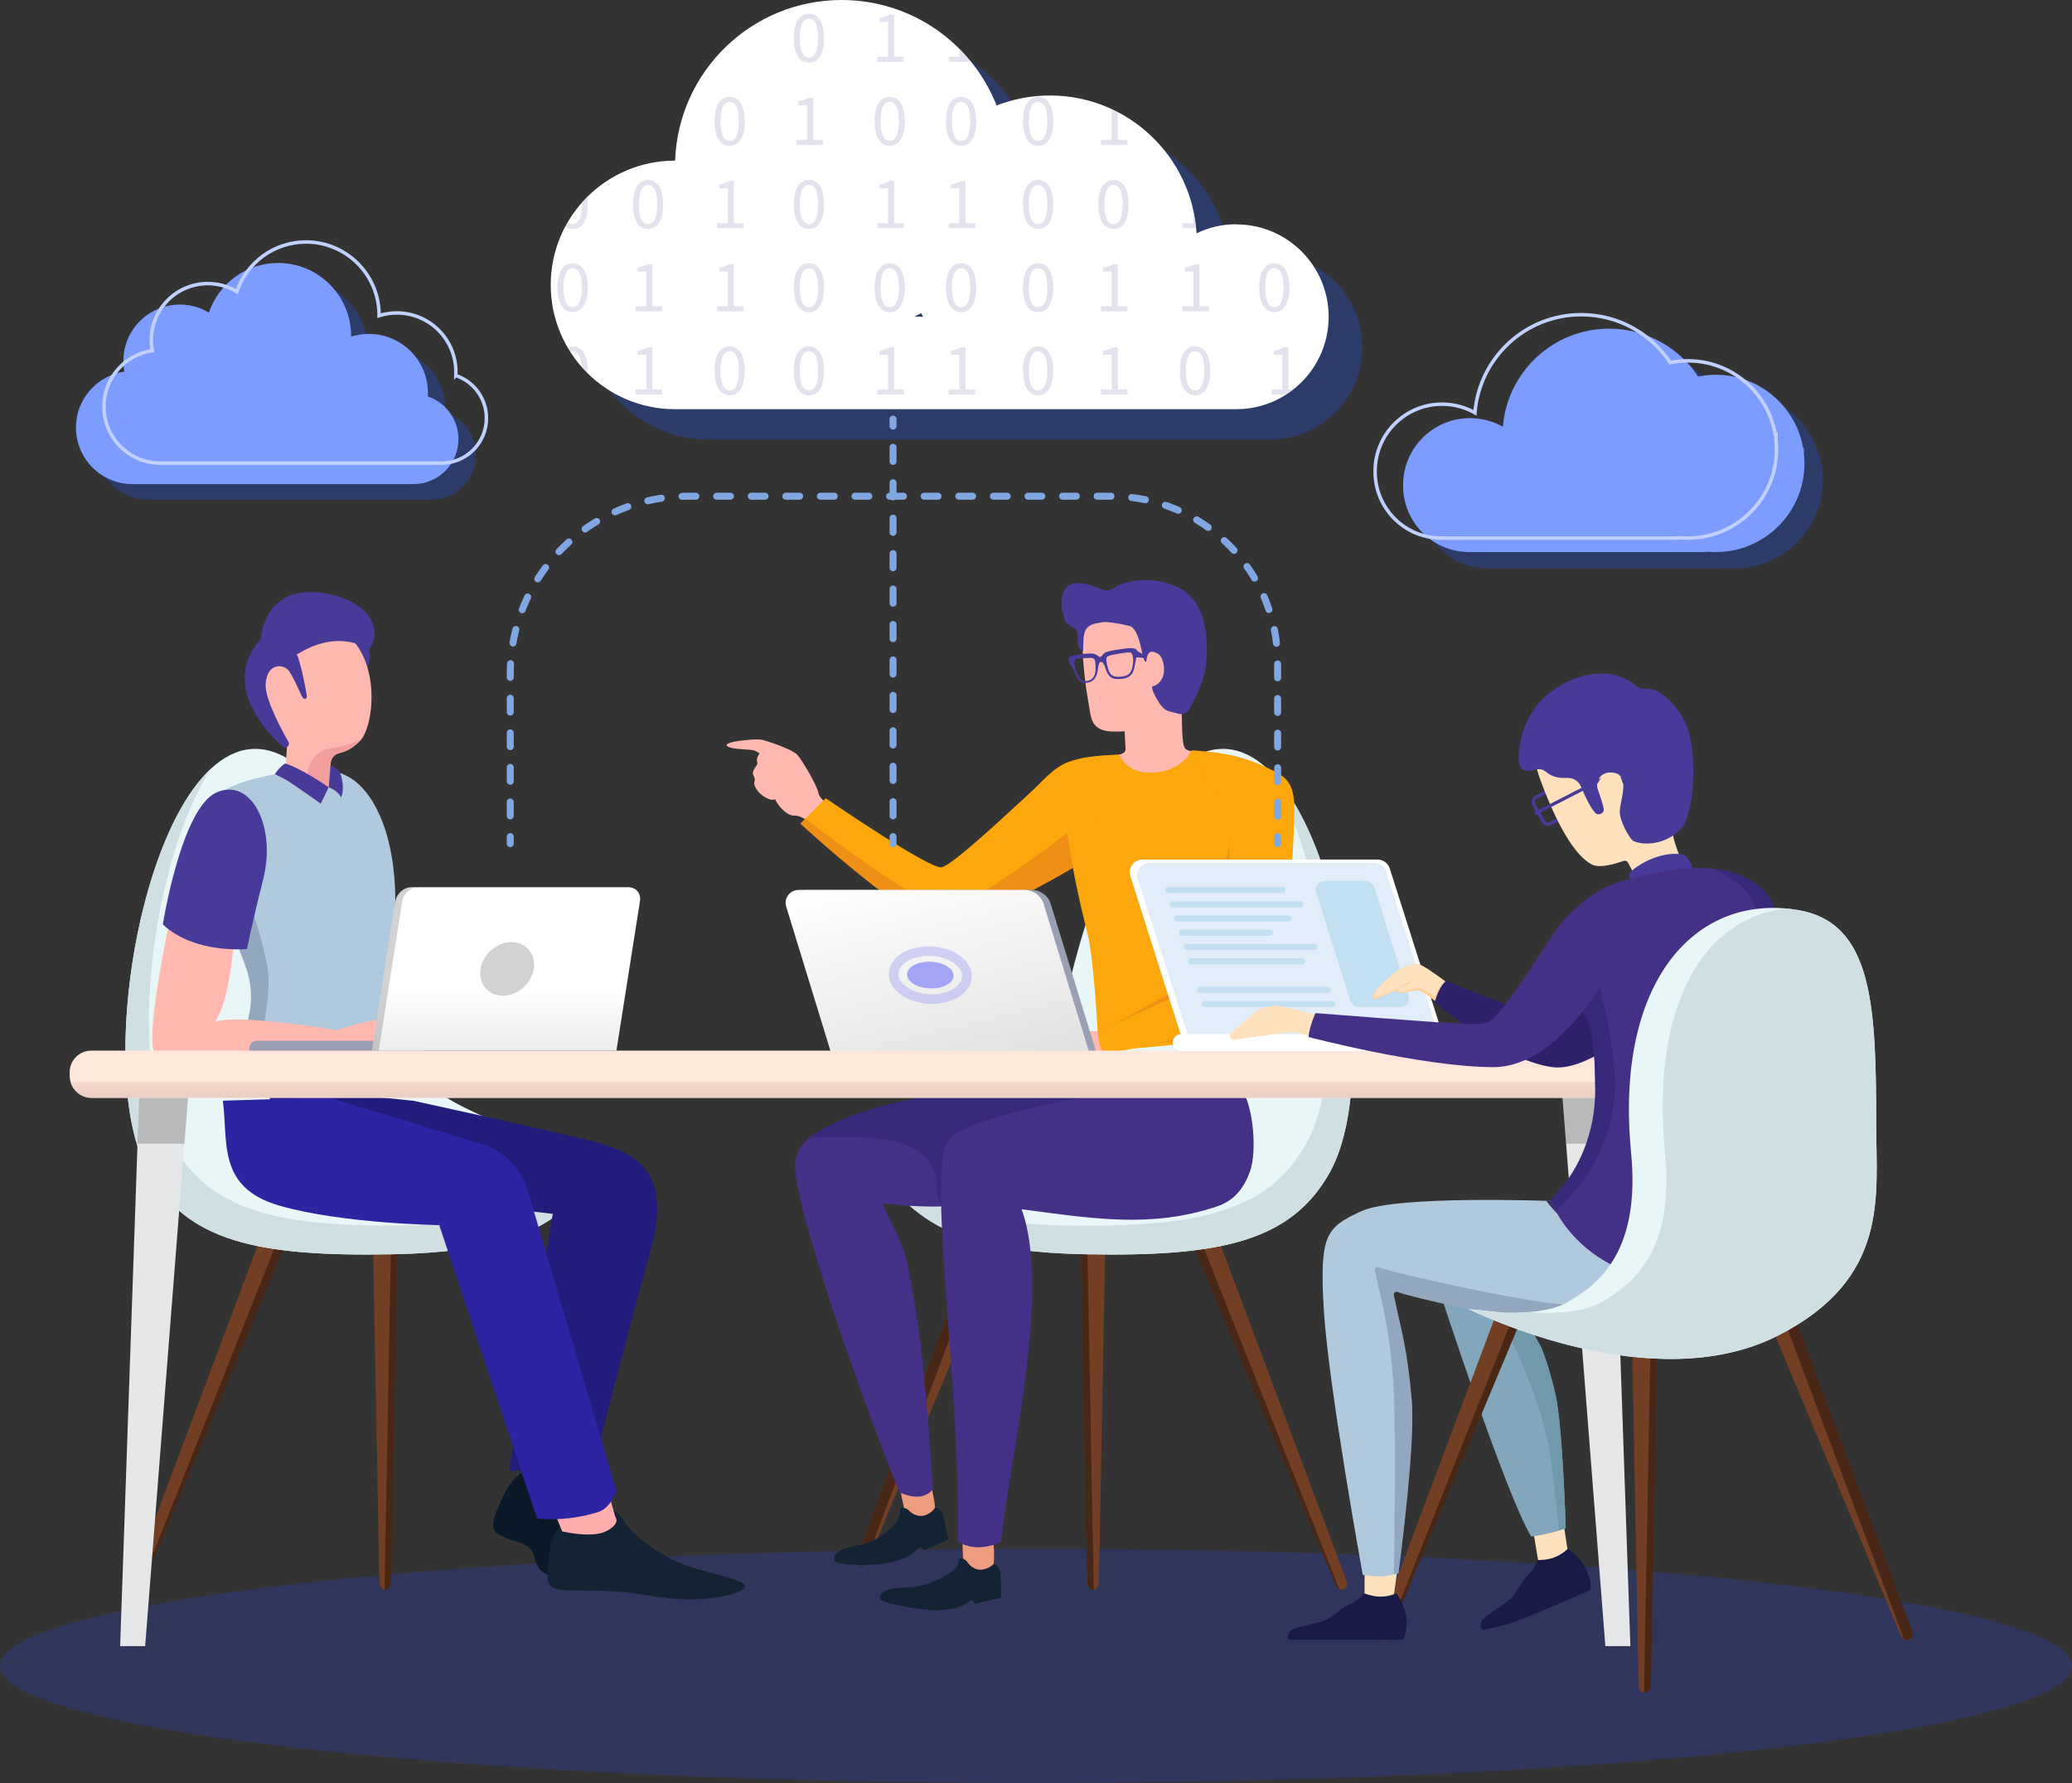 <svg xmlns="http://www.w3.org/2000/svg" xmlns:xlink="http://www.w3.org/1999/xlink" viewBox="0 0 296.47 255.08"><rect x="0" y="0" width="296.47" height="255.08" fill="#333333" stroke="none"/><defs><style>.cls-1{fill:#33305b;}.cls-2{fill:#9a9fb3;}.cls-3{fill:#0a1828;}.cls-4{fill:url(#linear-gradient-2);}.cls-5{fill:#a4a4f7;}.cls-6{fill:#f4f4f4;}.cls-7{fill:#fff;}.cls-8{fill:#1a1a47;}.cls-9{fill:#fca70c;}.cls-10{fill:#f29e9e;}.cls-11{fill:#e5bb98;}.cls-12{fill:#221c7d;}.cls-13{stroke-dasharray:0 0 2.03 3.04;}.cls-13,.cls-14,.cls-15{stroke:#81a7e2;stroke-linecap:round;stroke-linejoin:round;}.cls-13,.cls-14,.cls-15,.cls-16,.cls-17,.cls-18{fill:none;}.cls-19{fill:#c2e0f2;}.cls-20{fill:#ffe1bd;}.cls-21,.cls-22,.cls-23,.cls-24,.cls-25{mix-blend-mode:multiply;}.cls-21,.cls-26{opacity:.2;}.cls-27{isolation:isolate;}.cls-28{fill:#e8f6f7;}.cls-29{fill:#2249c6;opacity:.36;}.cls-14{stroke-dasharray:0 0 1.98 2.97;}.cls-30{fill:#ffe7db;}.cls-31{fill:#ffb9b0;}.cls-32{fill:#2f206b;}.cls-33{clip-path:url(#clippath-1);}.cls-34{fill:#7299aa;}.cls-35,.cls-23{fill:#ce4a30;}.cls-22,.cls-23,.cls-24{opacity:.25;}.cls-36{fill:#b1c9dd;}.cls-37{fill:#ffd19f;}.cls-38{fill:#723e24;}.cls-26{fill:#212226;}.cls-39{fill:#61708e;opacity:.38;}.cls-40{fill:#d0e0e2;}.cls-41{fill:#483a99;}.cls-42{clip-path:url(#clippath);}.cls-43{fill:#453087;}.cls-44{fill:#e1edf9;}.cls-45{fill:#7d9cff;}.cls-46{fill:#ed9c80;}.cls-47{fill:#82a7bc;}.cls-17{stroke:#c0d1ff;stroke-width:.5px;}.cls-17,.cls-18{stroke-miterlimit:10;}.cls-48{fill:#e6e7e8;}.cls-49{fill:url(#linear-gradient-3);}.cls-50{fill:#132333;}.cls-51{fill:url(#linear-gradient);}.cls-52{fill:#38287c;}.cls-18{opacity:.45;stroke:#a4a4f7;stroke-width:1.37px;}.cls-53{fill:#b0b2cc;}.cls-24{fill:#293ed6;}.cls-54{fill:#2d24a3;}.cls-55{opacity:.37;}.cls-56{fill:#ffadad;}</style><linearGradient id="linear-gradient" x1="130.41" y1="124.24" x2="140.03" y2="164.78" gradientUnits="userSpaceOnUse"><stop offset="0" stop-color="#fff"></stop><stop offset="1" stop-color="#d8d8d8"></stop></linearGradient><linearGradient id="linear-gradient-2" x1="125.24" y1="144.43" x2="125.24" y2="168.6" gradientUnits="userSpaceOnUse"><stop offset="0" stop-color="#ffe7db"></stop><stop offset=".24" stop-color="#fce4d8"></stop><stop offset=".41" stop-color="#f5dad0"></stop><stop offset=".56" stop-color="#e8cbc1"></stop><stop offset=".69" stop-color="#d5b5ad"></stop><stop offset=".82" stop-color="#be9893"></stop><stop offset=".94" stop-color="#a17674"></stop><stop offset="1" stop-color="#916262"></stop></linearGradient><linearGradient id="linear-gradient-3" x1="336.57" y1="137.2" x2="336.57" y2="156.34" gradientTransform="translate(430.49 2.78) rotate(-180) scale(1 -1.01) skewX(9.01)" xlink:href="#linear-gradient"></linearGradient><clipPath id="clippath"><path class="cls-16" d="m214.83,181.1l11.91,2.84,14.08.06,14.58-3.67,26.12,48.63-3.55,14.68s-82.45,5.94-84.65,4.07c-2.2-1.87-12.51-11.87-13.97-15.77-1.46-3.9,35.47-50.84,35.47-50.84Z"></path></clipPath><clipPath id="clippath-1"><path class="cls-16" d="m176.89,32.08c-2.04,0-3.96.47-5.68,1.3-.67-11-9.81-19.72-20.98-19.72-2.69,0-5.26.51-7.63,1.43-3.49-8.84-12.1-15.09-22.18-15.09-12.88,0-23.37,10.21-23.82,22.98,0,0-.01,0-.02,0-9.82,0-17.78,7.96-17.78,17.78s7.96,17.78,17.78,17.78h80.31c7.3,0,13.22-5.92,13.22-13.22s-5.92-13.22-13.22-13.22Zm-44.81,13.22h-1.26c.33-.16.65-.32.97-.5.09.17.19.33.29.5Z"></path></clipPath></defs><g class="cls-27"><g id="Layer_2"><g id="OBJECTS"><g><g><ellipse class="cls-24" cx="148.24" cy="238.33" rx="148.24" ry="16.75"></ellipse><g><g><g><path class="cls-38" d="m191.08,226.73l-22.45-53.61,3.59-1.43,20.43,54.41c.21.55.03,1.14-.39,1.3-.42.17-.95-.14-1.18-.68Z"></path><path class="cls-55" d="m172.84,173.36l-2.29.91,21.1,53.1c-.24-.12-.46-.34-.58-.64l-22.45-53.61,3.59-1.43.62,1.66Z"></path></g><g><path class="cls-38" d="m155.55,226.38l-1.09-58.11h3.87l-1.09,58.11c-.01.59-.39,1.07-.85,1.07s-.83-.48-.85-1.07Z"></path><path class="cls-55" d="m158.3,169.81h-2.88l1.08,57.63s-.07.01-.1.01c-.45,0-.83-.48-.85-1.07l-1.09-58.11h3.87l-.03,1.53Z"></path></g><g><path class="cls-38" d="m124.2,223.31l22.45-53.61-3.59-1.43-20.43,54.41c-.21.55-.03,1.14.39,1.3.42.17.95-.14,1.18-.68Z"></path><g class="cls-55"><path d="m122.63,222.69l20.43-54.41,3.59,1.43-.41.99-2.22-.88-20.31,54.1c-.22.13-.46.17-.68.09-.42-.17-.6-.75-.39-1.3Z"></path></g></g></g><path class="cls-28" d="m130.77,173.02c3.92,3.19,9.73,6.13,24.48,6.42,19.41.38,29.57-1.82,35.08-11.83,9.21-16.72-2.31-70.72-20.49-58.76-15.2,10-18.24,41.93-20.25,46.34-2.01,4.41-28.34,10.09-18.83,17.83Z"></path><path class="cls-40" d="m151.89,175.3c19.41.38,29.57-1.82,35.08-11.83,6.29-11.41,2.91-40.19-5.64-53.51,10.95,10.15,16.06,44.84,9.01,57.65-5.51,10.01-15.68,12.21-35.08,11.83-14.75-.29-20.56-3.23-24.48-6.42-1.33-1.09-1.96-2.13-2.05-3.14,3.93,2.78,9.97,5.16,23.17,5.42Z"></path></g><g><g><path class="cls-31" d="m120.42,116.71s-3.19-2.25-3.3-3.2c-.11-.95-2.34-4.77-3.05-5.54-.71-.76-4.45-2.06-5.25-2.17-.8-.11-5.37.27-4.8.9.57.62,3.53.4,4.1.74l.57.34s-.57.77-.34,1.24c.23.47-.98,1.19-.52,1.98.46.8-.18.74.22,1.57.67,1.37,2.4,2.14,2.85,1.76.34.81,1.65,2.47,2.88,2.36,1.23-.11,4.2,2.68,4.2,2.68"></path><path class="cls-31" d="m169.05,100.7c.11,2.14-.04,5.87.57,6.43.61.55,2.59.47,2.59.47,0,0-7.08,8.95-7.71,8.46-.63-.49-9-7.31-7.12-7.66,1.88-.35,3.72-.28,3.67-1.25-.05-.97-.11-1.95-.16-2.92"></path><path class="cls-9" d="m177.12,148.49s-13.81,1.57-16.99,1.63c-3.18.07-3.02-1.59-3.02-1.59-.16-3.5-.75-11.74-1.41-14.54-.61-2.61-.89-3.57-1.42-6.05-1.19-5.51-1.14-6.56-2.39-13.36l8.25-6.63s.85,2.54,4.31,2.58c4.62.06,6.06-3.18,6.06-3.18l11.25,7.47,1.06,18.17-1.35,14.96"></path><path class="cls-31" d="m169.2,98.76c-.25,1.08-.58,2.14-.97,3.17-.73,1.9-1.8,2.58-3.81,2.62-1.41.03-2.82.07-4.23.1-1.08.03-2.43.06-3.3-.7-.87-.75-.88-2.02-1.08-3.06-.25-1.33-.45-2.68-.6-4.02-.3-2.64-.43-5.3-.37-7.95,0-.36.02-.73.09-1.09.03-.15.08-.29.18-.4.13-.13.33-.17.51-.2,2.64-.42,5.32-.59,7.99-.51,1.89.05,3.89.27,5.38,1.43,1.5,1.16,2.22,3.05,2.86,4.84.1.29.18.67-.07.85"></path><g><g><path class="cls-46" d="m128.7,212.46s.52,3.12.93,4.18c.41,1.07,3.91.08,4.14-.61.23-.69-1.1-5.76-1.1-5.76"></path><path class="cls-50" d="m134.99,216.92c.3,1.15.68,3.35.68,3.35l-3.49,1.52-.57-.54s-.87,1.05-1.94,1.55c-.8.37-2.51.84-3.38.94-3.05.33-6.65.04-6.83-.38-.76-1.77,3.29-2.24,4.09-2.45,2.31-.61,4.94-2.85,5.19-4.13.18-.93-.05-1.09.47-1.06,0,0,.45-.02.87.41.65.67,1.62.97,2.48.58.49-.22.96-.55,1.24-1.03,0,0,.89.1,1.19,1.24Z"></path></g><g><path class="cls-43" d="m144.14,171.72c-5.46,1.07-12.32,1.15-17.84.42.77,2.21,2.66,5.05,3.39,8.16,2.38,10.29,3.21,24.11,3.81,32.67,0,0-1.14,2.19-4.81.52-5.47-13.52-15.03-40.91-14.94-46.85.11-7.56,18.99-9.39,32.83-11.26"></path><path class="cls-52" d="m168.26,156.58c4.35,3.18-24.12,15.15-24.12,15.15-3.16.62-6.23.9-9.33.89-.29-.56-.57-1.14-.69-1.77-.17-.83-.08-1.69-.22-2.52-.28-1.62-1.44-2.98-2.84-3.83-1.4-.85-3.03-1.25-4.65-1.51-3.85-.62-10.57-.19-10.57-.19,8.56-6.31,26.07-7.13,34.22-7.65,1.56,2.57,17.59.97,18.22,1.42Z"></path></g><g><path class="cls-46" d="m137.72,219.66s-.03,3.16.2,4.28c.22,1.12,3.84.76,4.18.12.35-.64-.09-5.86-.09-5.86"></path><path class="cls-50" d="m143.15,225.14c.1,1.18.09,3.42.09,3.42l-3.71.89-.47-.63s-1.04.88-2.18,1.19c-.85.22-2.62.4-3.49.34-3.06-.2-7.3-1.1-7.41-1.55-.44-1.87,3.63-1.64,4.46-1.71,2.38-.2,6.11-1.96,6.57-3.18.34-.88.14-1.08.64-.96,0,0,.45.06.79.56.52.77,1.43,1.24,2.35,1,.53-.14,1.04-.38,1.4-.8,0,0,.86.25.96,1.43Z"></path></g><path class="cls-43" d="m177.76,155.95s-8.71.86-19.29.62c-2.46,0-21.1,3.5-22.88,6.65-2.93,5.19,1.91,35.55,1.46,57.28,0,0,2.23,1.86,6.18.11.98-10.68,7.29-35.86,2.94-47.61,10.27,1.36,18.56,2.72,27.9-.38,2.19-.72,3.82-2.27,4.8-5.09.99-2.84.47-9.04-1.12-11.57Z"></path></g><g><path class="cls-9" d="m160.13,107.94s-1.97.11-2.36.14c-1.65.13-3.32.35-4.88.92-2.24.83-3.82,2.91-5.64,4.54-1.75,1.57-10.84,10.23-12.53,10.54-1.7.32-16.57-9.88-16.57-9.88l-3.63,3.63s16.14,14.92,20.96,14.94c2.34.01,15.22-6.77,19.35-9.41l5.3-15.43Z"></path><path class="cls-23" d="m135.52,129.92c-3.32.19-18.53-11.43-20.29-12.78l-.7.7s16.14,14.92,20.96,14.94c1.95.01,11.22-4.7,16.64-7.79l1.4-.81-.84-5.02s-13.64,10.56-17.16,10.76Z"></path></g><g class="cls-22"><path class="cls-35" d="m176.39,118.36c-1.84,8.32-2.16,14.82-2.68,20.77-6.46,2.51-10.99,6.01-17.3,8.82,0,0-3.09-.6-3.62,1.28-.3,1.09,5.55.67,5.55.67,5.86.03,21.59-2.98,22.64-3.26,1.05-.29,4.09-19.92,4.21-30.57.02-1.51-.04-3.15-.98-4.34-.5-.62-1.2-1.05-1.91-1.41-4.12-2.11-7.17-2.68-11.79-2.98"></path></g><path class="cls-31" d="m159.17,148.49c-.69-.87-1.96-1-3.07-.97-.83.02-1.65.09-2.47.2-.37.05-.8.14-.84.54-.04.4,1.81,0,2.78.28-1.9.16-3.81.21-5.71.16-.22,0-.45-.01-.66.07-.21.08-.38.28-.37.5.01.17.13.32.26.43.53.48,1.26.67,1.97.79,2.91.51,5.98.42,8.69-.77"></path><path class="cls-9" d="m175.99,118.2c-.15,8.89-.78,12.96-.61,21.85-4.46.95-12,4.74-18.32,7.55,0,0,.2,2.13.78,3.19.48.18,22.1-4.5,23.76-6.03,1.49-1.37,3.46-18.04,3.58-28.69.02-1.51-.04-3.15-.98-4.34-.5-.62-1.2-1.05-1.91-1.41-4.12-2.11-7.17-2.68-11.79-2.98"></path><g><path class="cls-2" d="m120.03,150.93h36.95l-6.63-21.6c-.37-1.19-1.47-2.01-2.72-2.01h-32.36c-1.24,0-2.12,1.2-1.76,2.38l6.51,21.23Z"></path><path class="cls-51" d="m119.56,150.93h36.4l-6.63-21.6c-.37-1.19-1.47-2.01-2.72-2.01h-32.36c-1.24,0-2.12,1.2-1.76,2.38l6.35,20.69c.1.32.39.53.72.53Z"></path></g><g><path class="cls-18" d="m138.35,139.5c.13,1.89-2.11,3.43-5,3.43s-5.35-1.54-5.48-3.43c-.13-1.89,2.11-3.43,5-3.43s5.35,1.54,5.48,3.43Z"></path><path class="cls-5" d="m136.44,139.5c.08,1.05-1.34,1.91-3.17,1.91s-3.4-.85-3.48-1.91c-.08-1.05,1.34-1.91,3.17-1.91s3.4.85,3.48,1.91Z"></path></g></g><path class="cls-41" d="m162.69,93.07c-.07-.33-.81-.4-1.55-.3-.74.09-2.72.34-3.12.66-.41.32-.38.54-.6.57-.21.02-.23-.2-.7-.4-.47-.21-1.61-.06-2.35.03-.74.09-1.45.26-1.43.6.01.34.14.93.3,1.02.15.09.15.08.73,1.42.33.75.83,1.18,1.78.97,1.22-.27,1.3-1.65,1.39-2.24.09-.58.18-.67.37-.69.19-.02.31.04.55.58.24.54.41,1.78,1.65,1.85,1.64.09,2.34-.47,2.57-1.52.31-1.42.24-1.43.36-1.56.06-.06,1.22.1,1.22.1l-.03-.42s-1.13-.58-1.15-.66Zm-5.94,2.86c-.04.73-.4,1.39-1.2,1.49-.75.09-1.09-.3-1.5-1.26-.35-.84-.37-1.5-.24-1.73.13-.23.53-.22,1.46-.28s1.24-.08,1.39.33c.06.15.13.73.09,1.46Zm5.33-.78c-.15,1.03-.53,1.53-1.56,1.65-1.46.17-1.74-.4-1.95-1.09-.22-.69-.29-1.27-.27-1.43.04-.43.35-.49,1.27-.67.92-.17,2.14-.39,2.32-.19.18.19.33.84.19,1.74Z"></path><path class="cls-41" d="m172.57,90.8c-.09-.76-.22-1.49-.41-2.19-.5-1.91-1.67-3.53-3.41-4.47-2.23-1.21-5.29-1.45-7.73-.77-1.41.4-1.94,1.14-2.67,1.12-.56-.02-1.25-.39-1.98-.65-5.53-1.99-4.6,3.42-4.01,4.91.26.66,1.51,1.14,1.68,1.41.17.27.15,1.61.25,2.2.11.59.69.81.69.81,0,0,.03-1.74.06-1.98.07-.62.28-1.26.82-1.63.56-.38,1.33-.44,1.99-.56.68-.12,3.86.49,4.07.67,1.03.89,1.3,2.91,1.59,4.09.14.55.28.93.5.92.17-1.64.74-1.68,1.72-1.12.52.3.81,1.33.83,2.21.02,1.04-.56,2.18-1.65,2.42-.39.08.79,2.31,1.33,2.87.18.18.36.37.58.51.2.12.44.18.67.25.26.07.53.14.79.21.36.1.73.19,1.09.09.58-.16.89-.78,1.15-1.33.43-.9.93-1.76,1.28-2.69.83-2.19,1.06-4.85.77-7.3Z"></path></g><g><g><g><path class="cls-38" d="m20.44,226.73l22.45-53.61-3.59-1.43-20.43,54.41c-.21.55-.03,1.14.39,1.3.42.17.95-.14,1.18-.68Z"></path><path class="cls-55" d="m38.68,173.36l2.29.91-21.1,53.1c.24-.12.46-.34.58-.64l22.45-53.61-3.59-1.43-.62,1.66Z"></path></g><g><path class="cls-38" d="m55.97,226.38l1.09-58.11h-3.87l1.09,58.11c.01.59.39,1.07.85,1.07s.83-.48.85-1.07Z"></path><path class="cls-55" d="m53.22,169.81h2.88l-1.08,57.63s.07.01.1.01c.45,0,.83-.48.85-1.07l1.09-58.11h-3.87l.03,1.53Z"></path></g><g><path class="cls-38" d="m89.8,226.73l-22.45-53.61,3.59-1.43,20.43,54.41c.21.55.03,1.14-.39,1.3-.42.17-.95-.14-1.18-.68Z"></path><g class="cls-55"><path d="m91.37,226.1l-20.43-54.41-3.59,1.43.41.99,2.22-.88,20.31,54.1c.22.13.46.17.68.09.42-.17.6-.75.39-1.3Z"></path></g></g></g><path class="cls-28" d="m80.75,173.02c-3.92,3.19-9.73,6.13-24.48,6.42-19.41.38-29.57-1.82-35.08-11.83-9.21-16.72,2.31-70.72,20.49-58.76,15.2,10,18.24,41.93,20.25,46.34,2.01,4.41,28.34,10.09,18.83,17.83Z"></path><path class="cls-40" d="m59.63,175.3c-19.41.38-29.57-1.82-35.08-11.83-6.29-11.41-2.91-40.19,5.64-53.51-10.95,10.15-16.06,44.84-9.01,57.65,5.51,10.01,15.68,12.21,35.08,11.83,14.75-.29,20.56-3.23,24.48-6.42,1.34-1.09,1.96-2.13,2.05-3.14-3.93,2.78-9.97,5.16-23.17,5.42Z"></path></g><g><path class="cls-3" d="m84.07,212.83c.25,1.42-2.43,5.16,1.17,8.31,3.59,3.14,11.75,6.46,6.34,6.58-5.41.12-10.6-1.13-13.35-2.49-2.75-1.36-.55-3.5-3.97-4.57-4.5-1.42-4.44-1.71-2.27-6.6,2.99-6.73,11.27-5.8,12.08-1.23Z"></path><path class="cls-50" d="m89.28,217.62c.63,1.22,3.63,4.04,7.8,5.91,4.16,1.86,12.99,2.73,8.08,4.37-4.9,1.64-10.62.65-13.51.18-2.89-.47-5.7-.53-9.12-.55-4.5-.03-4.54-.31-3.93-5.39.84-6.99,8.65-8.47,10.68-4.52Z"></path><path class="cls-56" d="m78.69,214.8l1.75,4.28s4.31,1.05,6.37-.05c2.06-1.1,1.23-2.03,1.23-2.03l-1.81-6.34-7.55,4.14Z"></path><path class="cls-12" d="m59.11,157.47s18.49,4.03,25.2,5.67c6.71,1.64,11.93,4.47,8.8,15.66-3.13,11.18-8.35,31.61-8.35,31.61h-11.93l6.26-36.75-34.89-4.11-6.43-14.26,21.34,2.19Z"></path><path class="cls-54" d="m31.88,157.47c.8,5.77-.89,12.4,8.05,15,8.95,2.6,22.92,2.8,22.92,2.8l14,41.96s3.91.59,8.68-.89c1.96-.61,2.66-3.1,2.66-3.1l-12.67-42.9c-.99-3.36-3.68-5.94-7.07-6.81l-21.48-6.53-15.09.47Z"></path><g><path class="cls-36" d="m35.09,138.14c.86,2.24,1.07,4.69.55,7.04-1.04,4.67.14,4.98.14,4.98,0,0,6.33,4.02,11.59,5.66,3.77,1.17,6.99.98,6.9-3.19v-.06c0-.25-.02-.49-.02-.73-.18-9.36,1.77-9.84,2.26-20.32.5-10.75-2.38-16.75-5.22-19.35-2.85-2.6-6.74-2.69-14.06-.96-5.5,1.3-7.31,2.76-7.27,6.82.01,1.35.23,2.99.59,5.01.91,5.12,3.08,11.27,4.55,15.09Z"></path><path class="cls-39" d="m35.09,138.14c.86,2.24,1.07,4.69.55,7.04-1.04,4.67.14,4.98.14,4.98,0,0,6.33,4.02,11.59,5.66l4.92-.47,1.97-1.55v-1.23c0-.25,0-.49-.01-.73-1.12.11-3.68.24-7.43-.19-2.9-.33-5.53-1.16-7.28-1.82-1.28-.48-2.03-1.81-1.79-3.15.32-1.84.7-4.48.68-6.53-.01-2.06-.97-5.54-1.75-8.06-.6-1.93-.8-3.95-.66-5.96.24-3.48,0-6.79,0-6.79l-3.9-2.11-2.17.81c.01,1.35.23,2.99.59,5.01.91,5.12,3.08,11.27,4.55,15.09Z"></path><g><path class="cls-41" d="m52.78,92.94s.49,1.36-.25,2.45l-3.02-4.09,2.11-.02,1.16,1.66Z"></path><path class="cls-31" d="m36.39,98.34c.13,5.27,4.68,8.32,4.68,8.32l-.3,4.8,3.07,1.99,2.1,1.36,1.21-2.52.17-3.09c.04-.72.56-1.32,1.27-1.47.78-.17,1.88-.63,2.99-1.81.07-.07.13-.15.19-.24h0c1.99-2.72,2.75-13.12-4.07-16.07-7.04-3.06-11.44,3.45-11.3,8.73Z"></path><path class="cls-10" d="m44.03,110.57l-.21,2.88,2.1,1.36,1.21-2.52.17-3.09c.04-.72.56-1.32,1.27-1.47.78-.17,1.88-.63,2.99-1.81.07-.07.13-.15.19-.24-.14.08-1.79,1.05-4.29,1.33-1.85.21-3.29,1.7-3.43,3.56Z"></path><path class="cls-41" d="m43.74,99.97c-.27.11-.52-.3-.52-.3,0,0-1.48-3.32-1.99-3.83-.91-.92-3.06-.84-3.22,2.01-.13,2.21,2.47,6.91,3.27,8.29.12.22.07.51-.13.67-.08.06-.19.1-.29.11h-.04c-.12,0-.24-.04-.34-.12-1.69-1.48-9.1-8.6-3.21-15.29,0,0,4.68.3,5.39,2.56.72,2.27,1.22,5.32,1.22,5.32,0,0,.13.46-.15.58Z"></path><path class="cls-41" d="m52.78,92.94s-4.1-3.19-10.31.7l-5.09-1.3s-.21-.07-.1-.83c.11-.76.68-8.25,9.6-6.57,5.13.97,8.27,4.52,5.91,8Z"></path></g><path class="cls-41" d="m40.8,109.23s-.74.41-1.48,1.52c0,0,1.01.45,1.89.99.81.49,4.68,3.23,4.68,3.23l1.14-2.34s-4.04-2.79-6.23-3.4Z"></path><path class="cls-41" d="m47.03,112.63s1.35.46,1.77,1.47c0,0,.69-1.33-.19-3.69,0,0-.74-.7-1.31-.95l-.26,3.17Z"></path><path class="cls-11" d="m36.26,154.7s.72.9.93,1.02c.21.12.25-.13.17-.31-.08-.18-1.07-.95-1.1-.71Z"></path><path class="cls-41" d="m40.86,106.91h-.04c-.12,0-.24-.04-.34-.12-1.69-1.48-9.1-8.6-3.21-15.29,0,0-.29,1.16-.17,2.13,0,0-3.76,6.07,3.76,13.27Z"></path><path class="cls-31" d="m24.37,131.31s-3.94,18.13-2.09,19.51c1.85,1.38,22.88,1.59,24.84,1.91,1.95.32,9.98,1.62,14.07-2,.53-.47-2.49-.26-3.21-1.84-.71-1.58.38-1.4,0-2.06-1.45-2.55-9.74.55-9.74.55,0,0-13.58-2.35-17.51-1.22,2.36-2.86,2.9-13.52,2.9-13.52l-9.26-1.33Z"></path><path class="cls-41" d="m23.3,132.24s2.64-16.62,7.66-18.86c5.02-2.24,8.57,4.94,6.72,12.31-1.85,7.37-2.33,10.08-2.33,10.08,0,0-7.53.75-12.06-3.53Z"></path></g></g><g><g><g><polygon class="cls-48" points="20.77 235.5 17.19 235.5 20.03 153.44 27.18 153.44 20.77 235.5"></polygon><polygon class="cls-21" points="19.67 163.63 26.39 163.63 27.18 153.44 20.03 153.44 19.67 163.63"></polygon></g><g><polygon class="cls-48" points="229.7 235.5 233.28 235.5 230.45 153.44 223.29 153.44 229.7 235.5"></polygon><polygon class="cls-21" points="230.8 163.63 224.09 163.63 223.29 153.44 230.45 153.44 230.8 163.63"></polygon></g></g><rect class="cls-30" x="9.97" y="150.31" width="230.53" height="6.75" rx="3.08" ry="3.08"></rect><path class="cls-4" d="m10.1,154.82c.37,1.29,1.54,2.24,2.95,2.24h224.37c1.41,0,2.58-.95,2.95-2.24H10.1Z"></path></g><g><path class="cls-2" d="m35.65,148.9h51.72v.25c0,.65-.52,1.17-1.17,1.17h-50.55v-1.42h0Z" transform="translate(123.02 299.21) rotate(180)"></path><g><path class="cls-49" d="m53.24,150.31h34.96l3.37-21.4c.17-1.1-.57-1.98-1.66-1.98h-31.03c-1.09,0-2.11.89-2.28,1.98l-3.37,21.4Z"></path><path class="cls-26" d="m58.89,126.93h.95c-1.09,0-2.11.89-2.28,1.98l-3.37,21.4h-.95l3.37-21.4c.17-1.1,1.19-1.98,2.28-1.98Z"></path><path class="cls-26" d="m68.76,138.62c-.33,2.12,1.1,3.84,3.2,3.84s4.08-1.72,4.41-3.84c.33-2.12-1.1-3.84-3.2-3.84s-4.08,1.72-4.41,3.84Z"></path></g></g><g><g><polygon class="cls-20" points="219.5 219.74 220.17 223.78 223.26 223.78 224.58 223.55 223.61 217.27 219.5 219.74"></polygon><path class="cls-47" d="m224.03,218.58c-.3.14-.61.26-.93.37-1.7.57-4,.88-4,.88-3.69-6.05-13.26-35.52-13.26-35.52-.88-3.72,4.71,1.04,7.04.9.81-.05,1.57.07,2.15.31,2.22.94,5.49,7.24,5.49,7.24,0,0,.99,2.17,2.03,6.67,1.04,4.49,1.48,19.15,1.48,19.15Z"></path><path class="cls-34" d="m224.03,218.58c-.3.14-.61.26-.93.37-.23-1.79-.58-4.65-1.09-9.21-1.14-10.22-7.62-21.91-9.13-24.52.81-.05,1.57.07,2.15.31,2.22.94,5.49,7.24,5.49,7.24,0,0,.99,2.17,2.03,6.67,1.04,4.49,1.48,19.15,1.48,19.15Z"></path><path class="cls-8" d="m219.97,223.19s1.32.03,2.36-.36c1.25-.46,1.99-1.26,1.99-1.26,0,0,3.27,2,3.27,5.59,0,.19-.12.36-.3.42,0,0-7.85,3.49-10.55,4.44-1.66.58-4.33,1.12-4.33,1.12-.2.04-.39-.03-.46-.21-.14-.37-.21-1,.59-1.62,1.22-.93,2.55-1.69,3.47-2.47.92-.77,1.87-2.91,2.61-3.51.95-.77,1.36-2.15,1.36-2.15Z"></path></g><g class="cls-42"><g><path class="cls-38" d="m236.23,241.04l1.15-61.29h-4.08l1.15,61.29c.01.62.41,1.13.89,1.13s.88-.5.89-1.13Z"></path><path class="cls-38" d="m198.76,233.87l23.68-56.54-3.79-1.5-21.55,57.39c-.22.58-.03,1.2.41,1.38.45.18,1-.14,1.24-.72Z"></path><path class="cls-38" d="m271.92,233.87l-23.68-56.54,3.79-1.5,21.55,57.39c.22.58.03,1.2-.41,1.38-.45.18-1-.14-1.24-.72Z"></path><g class="cls-55"><path d="m218,177.58l2.41.96-22.26,56.01c.25-.12.48-.36.61-.67l23.68-56.54-3.79-1.5-.66,1.75Z"></path></g><g class="cls-55"><path d="m233.33,181.36h3.04l-1.14,60.79s.07.01.11.01c.48,0,.88-.5.89-1.13l1.15-61.29h-4.08l.03,1.61Z"></path></g><g class="cls-55"><path d="m273.57,233.21l-21.55-57.39-3.79,1.5.44,1.04,2.34-.93,21.42,57.06c.23.14.49.18.72.09.45-.18.63-.79.41-1.38Z"></path></g></g></g><g><path class="cls-7" d="m206.62,148.66h-37.47l-7.42-23.32c-.37-1.17.5-2.37,1.74-2.37h33.64c.79,0,1.49.51,1.74,1.27l7.77,24.42Z"></path><path class="cls-44" d="m206.02,148.66h-35.87l-7.35-22.89c-.37-1.15.5-2.33,1.72-2.33h32.09c.79,0,1.48.5,1.72,1.25l7.69,23.97Z"></path><path class="cls-19" d="m183.51,127.77h-16.34c-.24,0-.44-.2-.44-.44h0c0-.24.2-.44.44-.44h16.34c.24,0,.44.2.44.44h0c0,.24-.2.44-.44.44Z"></path><path class="cls-19" d="m186.04,129.81h-18.22c-.24,0-.44-.2-.44-.44h0c0-.24.2-.44.44-.44h18.22c.24,0,.44.2.44.44h0c0,.24-.2.44-.44.44Z"></path><path class="cls-19" d="m184.35,131.85h-15.87c-.24,0-.44-.2-.44-.44h0c0-.24.2-.44.44-.44h15.87c.24,0,.44.2.44.44h0c0,.24-.2.44-.44.44Z"></path><path class="cls-19" d="m181.71,133.88h-12.58c-.24,0-.44-.2-.44-.44h0c0-.24.2-.44.44-.44h12.58c.24,0,.44.2.44.44h0c0,.24-.2.44-.44.44Z"></path><path class="cls-19" d="m188.02,135.92h-18.22c-.24,0-.44-.2-.44-.44h0c0-.24.2-.44.44-.44h18.22c.24,0,.44.2.44.44h0c0,.24-.2.44-.44.44Z"></path><path class="cls-19" d="m186.32,137.96h-15.87c-.24,0-.44-.2-.44-.44h0c0-.24.2-.44.44-.44h15.87c.24,0,.44.2.44.44h0c0,.24-.2.44-.44.44Z"></path><path class="cls-19" d="m189.97,142.04h-18.22c-.24,0-.44-.2-.44-.44h0c0-.24.2-.44.44-.44h18.22c.24,0,.44.2.44.44h0c0,.24-.2.44-.44.44Z"></path><path class="cls-19" d="m190.63,144.07h-18.22c-.24,0-.44-.2-.44-.44h0c0-.24.2-.44.44-.44h18.22c.24,0,.44.2.44.44h0c0,.24-.2.44-.44.44Z"></path><path class="cls-19" d="m200.32,144.07h-5.89c-.55,0-1.03-.36-1.2-.88l-4.91-15.53c-.26-.81.35-1.64,1.2-1.64h5.89c.55,0,1.03.36,1.2.88l4.91,15.53c.26.81-.35,1.64-1.2,1.64Z"></path><path class="cls-7" d="m209.76,150.36h-40.74c-.67,0-1.21-.54-1.21-1.21h0c0-.67.54-1.21,1.21-1.21h40.74c.67,0,1.21.54,1.21,1.21h0c0,.67-.54,1.21-1.21,1.21Z"></path><path class="cls-41" d="m221.53,118.14c-.36,0-.7-.19-.89-.51l-1.36-2.38c-.14-.24-.17-.52-.09-.79.08-.27.26-.49.5-.62l3.77-1.99c.49-.26,1.11-.07,1.37.41l1.29,2.36c.13.24.16.51.08.78-.08.26-.25.48-.49.61l-3.7,2.01c-.15.08-.32.12-.48.12Zm2.41-5.94c-.09,0-.17.02-.25.06l-3.77,1.99c-.13.07-.23.19-.27.33-.04.14-.02.29.05.43h0s1.36,2.38,1.36,2.38c.15.26.48.35.74.21l3.7-2.01c.13-.07.22-.19.26-.33.04-.14.03-.29-.04-.42l-1.29-2.36c-.1-.18-.29-.29-.48-.29Z"></path><path class="cls-20" d="m206.06,142.78c-.26.34-.48.56-.48.56,0,0-1.98-1.5-2.53-1.64-.55-.14-1.72.3-2.39.33-.67.04-.72-.36-.72-.36,0,0-2.55,1.06-2.96,1.16-.41.1-.69-.04-.43-.69.06-.14.23-.37.47-.64h0c.87-.99,2.66-2.56,3.31-2.87.82-.39,1.94-.96,2.84-.63.9.33,3.82,2.53,3.82,2.53.08.75-.5,1.67-.94,2.24Z"></path><path class="cls-37" d="m206.67,140.68l-.61,2.11c-.26.34-.48.56-.48.56,0,0-1.98-1.5-2.53-1.64-.55-.14-1.72.3-2.39.33-.67.04-.72-.36-.72-.36,0,0-2.55,1.06-2.96,1.16-.41.1-.69-.04-.43-.69.06-.14.23-.37.47-.64-.22.3-.46.61-.31.99.17.46,2.91-.84,4.89-2.03.03-.02.19-.1.24,0,.04.06-.08.19-.11.22-.33.35-1.99.48-1.65,1.01.47.74,2.17-.62,3.1-.32s2.1,1.16,2.1,1.16c0,0,.53-1.58,1.38-1.86Z"></path><path class="cls-32" d="m205.29,143.34s9.69,8.48,16.94,9.34c7.25.86,19.48-12.89,19.48-12.89,0,0-.77-7.33-5.29-6.47-4.52.86-10.58,11.76-13.21,12.27-2.63.51-16.28-5.28-16.28-5.28,0,0-.39.27-.84,1.04-.49.83-.8,1.99-.8,1.99Z"></path><path class="cls-20" d="m238.26,101.57c-2.65-3.04-6.57-3.36-9.6-3.03-3.97.44-7.43,3.12-8.57,6.95-.5,1.65-.59,3.59.18,5.72,2.47,6.82,5.06,11.17,7.47,12.46.92.49,2.68.16,4.56-.5.25-.09.52.02.64.25l.79,1.48,6.98-1.51s-.9-1.94-1.37-3.98c1.01-1.28,3.78-12.29-1.08-17.85Z"></path><path class="cls-41" d="m224.16,111.3c.87-.07,1.69.39,2.03,1.19.57,1.36,1.46,3.27,2.16,3.9.14.13.46.17.77,0,.31-.16.37-.42.35-.6-.06-.59-.5-1.87-.81-2.72-.4-1.09.07-2.24,1.37-2.53.23-.05.83-.02,1.13.07,2.06.63.64,3.86.6,5.55-.03,1.19,1.4,3.95,2.03,4.2,2.07.81,5.21.08,6.88-1.98,1.67-2.06,2.03-8.94,1.12-13.05-.91-4.12-4.2-6.44-5.29-6.7-.54-.13-.98-.13-1.29-.1-.33.03-.66-.08-.91-.3-1.1-.95-4.37-3.13-9.56-.9-6.47,2.79-7.55,8.76-7.44,11.46.08,1.76,1.46,1.63,2.41,1.32.53-.17,1.1-.03,1.52.33.54.46,1.48.96,2.93.85Z"></path><path class="cls-41" d="m233.52,126.03s-.6-.67-.37-1.08c.28-.51,3.34-2.93,6.92-2.8.56.02,1.23.02,1.9,1.47.67,1.45.82,2.41.82,2.41h-9.27Z"></path><path class="cls-43" d="m247.12,184.63c-.22.05-.45.1-.7.15-3.03.56-7.97.63-7.97.63-9.73-.17-14.64-9.23-16.22-11.94-.55-.95-.78-1.58-.78-1.58.56-.3,7.16-3.86,6.81-16.02-.07-2.52-.04-8.16-1.29-10.36-.69-1.2-2.74-3.64-4.02-6.22-1.05-2.12-1.6-4.32-.45-6.01,2.86-4.2,7.37-6.43,7.37-6.43,0,0,8.28-3.32,15.33-2.56,4.47.47,8.46,2.58,9.52,8.21,2.74,14.5-7.6,52.14-7.6,52.14Z"></path><path class="cls-52" d="m230.97,152.68c1.2,11.97-6.95,19.5-8.74,20.79-.55-.95-.78-1.58-.78-1.58.56-.3,6.77-5.69,6.81-16.02.01-2.52-.04-8.16-1.29-10.36-.69-1.2-2.74-3.64-4.02-6.22l.55-.21,3.32-.55,1.68,1.37s1.69,5.03,2.47,12.78Z"></path><path class="cls-52" d="m247.12,184.63c-.22.05-.45.1-.7.15.62-3.27,4.55-23.8,5.83-31.24,2.53-14.7-.1-22.14-1.58-24.81-1.2-2.16-3.5-3.3-5.46-4.44,4.47.47,8.46,2.58,9.52,8.21,2.74,14.5-7.6,52.14-7.6,52.14Z"></path><path class="cls-20" d="m199.4,228.49s-1.03.44-2.31.44c-1.43,0-1.84-.53-1.84-.53v-3.26l4.7-.61-.55,3.95Z"></path><path class="cls-36" d="m236.36,182.94c-.03,2.12-.59,5.49-3.76,6.45-4.73,1.42-8.23.61-13.72-.33-4.6-.79-16.7-3.4-18.93-4.24-.29-.11-.57.14-.52.44,1.05,5.13,1.89,7.35,2.57,15.05.57,6.47-1.91,24.78-1.91,24.78,0,0-.75.23-1.57.36-.31.05-.62.08-.9.08-1.19,0-2.63-.22-2.63-.22,0,0-4.91-26.97-5.57-37.89-.66-10.93.38-11.83,5.35-14.14,4.97-2.32,27.17-1.46,27.17-1.46h0c.06.2,1.31,3.61,4.99,6.7,2.19,1.84,5.25,3.57,9.43,4.44Z"></path><g><path class="cls-1" d="m222.86,173.69c-.61-1.05-.89-1.8-.92-1.88h0s-.26-.02-.7-.03c.45.61.99,1.25,1.63,1.91Z"></path><path class="cls-39" d="m233.3,182.09c-.45,1.6-1.41,3.17-3.4,3.77-4.73,1.42-8.23.61-13.72-.33-4.6-.79-16.71-3.4-18.93-4.24-.29-.11-.57.14-.52.44,1.05,5.13,1.89,7.35,2.57,15.05.45,5.04.26,21.46.15,28.48.37-.09.64-.17.64-.17,0,0,2.49-18.31,1.91-24.78-.68-7.7-1.52-9.92-2.57-15.05-.06-.3.23-.55.52-.44,2.22.85,14.33,3.45,18.93,4.24,5.49.95,8.98,1.75,13.72.33,3.17-.95,3.73-4.33,3.76-6.45-1.1-.23-2.11-.52-3.06-.85Z"></path></g><path class="cls-8" d="m195.16,227.94s1.23.48,2.34.48c1.33,0,2.3-.48,2.3-.48,0,0,2.37,3.02,1.11,6.38-.07.18-.24.29-.43.29h-15.89c-.19,0-.36-.15-.36-.34,0-.39.15-1.02,1.12-1.31,1.47-.45,2.98-.7,4.11-1.1,1.14-.4,2.76-2.07,3.68-2.38,1.16-.39,2.02-1.54,2.02-1.54Z"></path><path class="cls-20" d="m187.95,148.31s-1.41-.37-2.15-.52c-.29-.06-.56-.09-.79-.11-.31-.03-.62-.01-.93.03l-7.6,1.05c-.22.03-.42-.13-.45-.35-.04-.3.07-.59.29-.79l.74-.64,2.22-1.91c1.1-.94,1.97-1.11,3.42-1.19.27-.01,1.36.28,1.57.32,1.49.27,1.83.44,2.82.65.39.08.66.12.83.13.27.02.33-.01.33-.01.53,1.9-.31,3.34-.31,3.34Z"></path><path class="cls-6" d="m199.55,149.06s-.03.02-.05.01c-.19-.08-1.38-.57-2.03-.8-.24-.08-.46-.15-.66-.2-.28-.07-.75-.12-1.04-.12h-7.63c-.24,0-.44-.19-.44-.42,0-.29.15-.56.4-.72l.82-.53c-.78.59-.9,1.04-.51,1.08.31.04,1.05-.04,2.92-.57.04-.01.06.05.02.08-.43.26-.27.82.26.79.31-.02,1.65-.1,1.96-.12,1.2-.07,2.94-.18,3.27-.12.68.12,1.19.33,1.68.58.33.17.64-.2.76-.55.17-.5.42-1.17.67-1.67.26.06.33.03.33.03.24,1.8-.61,3.05-.75,3.24Z"></path><path class="cls-43" d="m229.57,130.76c-1-.61-4.04-2.3-7.96,3.81-3.92,6.11-7.05,10.7-8.43,11.52-1.37.82-4.74.24-5.96.24s-19-1.39-19-1.39c0,0-.85,1.84-1,3.42,0,0,16.3,4.27,26.4,4.31,10.1.04,17.78-15.25,18.14-17.09.35-1.84.22-3.36-2.19-4.83Z"></path><path class="cls-41" d="m219.82,116.53c-.09,0-.17-.05-.21-.13-.06-.12-.01-.26.1-.32l8.76-4.49c.99-.51,3.02-1.55,4.53.66.07.11.05.25-.06.33-.11.07-.25.05-.33-.06-1.17-1.72-2.58-1.2-3.91-.52l-8.78,4.5s-.07.03-.11.03Z"></path><path class="cls-20" d="m228.62,112.15l1.06,3.38s.82.8,1.62-.12c.79-.91,1.48-4.09.03-4.61-1.45-.53-2.34.22-2.7,1.35Z"></path></g><path class="cls-28" d="m268.45,161.1c0-17.07-.4-29.1-11.21-30.91-14.71-2.46-26.22,10.28-23.86,34.68,1.35,13.98-4.39,18.78-9.27,21.52-3.16,1.77-9.27,1.39-9.27,1.39,0,0-2.83-.34-4.73-.51,1.18.54,26.36,12.95,44.34,3.78,15.93-8.13,14.01-19.9,14.01-29.95Z"></path><path class="cls-40" d="m268.45,161.1c0-17.07-.4-29.1-11.21-30.91-.52-.09-1.03-.15-1.55-.2-11.79,1.17-19.51,13.58-17.45,34.89,1.35,13.98-4.39,18.78-9.27,21.52-3.16,1.77-9.27,1.39-9.27,1.39,0,0-.14-.05-.41-.12-2.37.25-4.46.12-4.46.12,0,0-2.83-.34-4.73-.51,1.18.54,26.36,12.95,44.34,3.78,15.93-8.13,14.01-19.9,14.01-29.95Z"></path></g></g><g><path class="cls-29" d="m181.72,36.44c-2.04,0-3.96.47-5.68,1.3-.67-11-9.81-19.72-20.98-19.72-2.69,0-5.26.51-7.63,1.43-3.49-8.84-12.1-15.09-22.18-15.09-12.88,0-23.37,10.21-23.82,22.98,0,0-.01,0-.02,0-9.82,0-17.78,7.96-17.78,17.78s7.96,17.78,17.78,17.78h80.31c7.3,0,13.22-5.92,13.22-13.22s-5.92-13.22-13.22-13.22Zm-44.81,13.22h-1.26c.33-.16.65-.32.97-.5.09.17.19.33.29.5Z"></path><path class="cls-7" d="m176.89,32.08c-2.04,0-3.96.47-5.68,1.3-.67-11-9.81-19.72-20.98-19.72-2.69,0-5.26.51-7.63,1.43-3.49-8.84-12.1-15.09-22.18-15.09-12.88,0-23.37,10.21-23.82,22.98,0,0-.01,0-.02,0-9.82,0-17.78,7.96-17.78,17.78s7.96,17.78,17.78,17.78h80.31c7.3,0,13.22-5.92,13.22-13.22s-5.92-13.22-13.22-13.22Zm-44.81,13.22h-1.26c.33-.16.65-.32.97-.5.09.17.19.33.29.5Z"></path><g class="cls-33"><g class="cls-55"><g class="cls-25"><g><path class="cls-53" d="m115.75,1.96c-1.35,0-2.17,1.22-2.17,3.48s.81,3.52,2.17,3.52,2.16-1.26,2.16-3.52-.81-3.48-2.16-3.48Zm0,6.3c-.79,0-1.32-.85-1.32-2.82s.53-2.78,1.32-2.78,1.31.8,1.31,2.78-.53,2.82-1.31,2.82Z"></path><path class="cls-53" d="m127.93,2.09h-.67c-.37.22-.81.39-1.43.5v.56h1.23v4.97h-1.54v.72h3.8v-.72h-1.39V2.09Z"></path><path class="cls-53" d="m104.41,13.86c-1.35,0-2.17,1.22-2.17,3.48s.81,3.52,2.17,3.52,2.15-1.26,2.15-3.52-.81-3.48-2.15-3.48Zm0,6.3c-.79,0-1.32-.85-1.32-2.82s.53-2.78,1.32-2.78,1.31.8,1.31,2.78-.53,2.82-1.31,2.82Z"></path><path class="cls-53" d="m116.36,13.99h-.67c-.37.22-.81.39-1.43.5v.56h1.23v4.97h-1.54v.72h3.8v-.72h-1.39v-6.03Z"></path><path class="cls-53" d="m127.31,13.86c-1.35,0-2.17,1.22-2.17,3.48s.81,3.52,2.17,3.52,2.15-1.26,2.15-3.52-.81-3.48-2.15-3.48Zm0,6.3c-.79,0-1.32-.85-1.32-2.82s.53-2.78,1.32-2.78,1.31.8,1.31,2.78-.53,2.82-1.31,2.82Z"></path><path class="cls-53" d="m92.73,25.76c-1.35,0-2.17,1.22-2.17,3.48s.81,3.52,2.17,3.52,2.15-1.26,2.15-3.52-.81-3.48-2.15-3.48Zm0,6.3c-.79,0-1.32-.85-1.32-2.82s.53-2.78,1.32-2.78,1.31.8,1.31,2.78-.53,2.82-1.31,2.82Z"></path><path class="cls-53" d="m105.02,25.89h-.67c-.37.22-.81.39-1.43.5v.56h1.22v4.97h-1.54v.72h3.8v-.72h-1.39v-6.03Z"></path><path class="cls-53" d="m81.94,25.76c-1.35,0-2.17,1.22-2.17,3.48s.81,3.52,2.17,3.52,2.16-1.26,2.16-3.52-.81-3.48-2.16-3.48Zm0,6.3c-.79,0-1.32-.85-1.32-2.82s.53-2.78,1.32-2.78,1.31.8,1.31,2.78-.53,2.82-1.31,2.82Z"></path><path class="cls-53" d="m115.75,25.76c-1.35,0-2.17,1.22-2.17,3.48s.81,3.52,2.17,3.52,2.16-1.26,2.16-3.52-.81-3.48-2.16-3.48Zm0,6.3c-.79,0-1.32-.85-1.32-2.82s.53-2.78,1.32-2.78,1.31.8,1.31,2.78-.53,2.82-1.31,2.82Z"></path><path class="cls-53" d="m127.93,25.89h-.67c-.37.22-.81.39-1.43.5v.56h1.23v4.97h-1.54v.72h3.8v-.72h-1.39v-6.03Z"></path><path class="cls-53" d="m93.35,37.79h-.67c-.37.22-.81.39-1.43.5v.56h1.23v4.97h-1.54v.72h3.8v-.72h-1.39v-6.03Z"></path><path class="cls-53" d="m105.02,37.79h-.67c-.37.22-.81.39-1.43.5v.56h1.22v4.97h-1.54v.72h3.8v-.72h-1.39v-6.03Z"></path><path class="cls-53" d="m81.94,37.66c-1.35,0-2.17,1.22-2.17,3.48s.81,3.52,2.17,3.52,2.16-1.26,2.16-3.52-.81-3.48-2.16-3.48Zm0,6.3c-.79,0-1.32-.85-1.32-2.82s.53-2.78,1.32-2.78,1.31.8,1.31,2.78-.53,2.82-1.31,2.82Z"></path><path class="cls-53" d="m115.75,37.66c-1.35,0-2.17,1.22-2.17,3.48s.81,3.52,2.17,3.52,2.16-1.26,2.16-3.52-.81-3.48-2.16-3.48Zm0,6.3c-.79,0-1.32-.85-1.32-2.82s.53-2.78,1.32-2.78,1.31.8,1.31,2.78-.53,2.82-1.31,2.82Z"></path><path class="cls-53" d="m127.31,37.66c-1.35,0-2.17,1.22-2.17,3.48s.81,3.52,2.17,3.52,2.15-1.26,2.15-3.52-.81-3.48-2.15-3.48Zm0,6.3c-.79,0-1.32-.85-1.32-2.82s.53-2.78,1.32-2.78,1.31.8,1.31,2.78-.53,2.82-1.31,2.82Z"></path><path class="cls-53" d="m93.35,49.69h-.67c-.37.22-.81.39-1.43.5v.56h1.23v4.97h-1.54v.72h3.8v-.72h-1.39v-6.03Z"></path><path class="cls-53" d="m104.41,49.56c-1.35,0-2.17,1.22-2.17,3.48s.81,3.52,2.17,3.52,2.15-1.26,2.15-3.52-.81-3.48-2.15-3.48Zm0,6.3c-.79,0-1.32-.85-1.32-2.82s.53-2.78,1.32-2.78,1.31.8,1.31,2.78-.53,2.82-1.31,2.82Z"></path><path class="cls-53" d="m81.94,49.56c-1.35,0-2.17,1.22-2.17,3.48s.81,3.52,2.17,3.52,2.16-1.26,2.16-3.52-.81-3.48-2.16-3.48Zm0,6.3c-.79,0-1.32-.85-1.32-2.82s.53-2.78,1.32-2.78,1.31.8,1.31,2.78-.53,2.82-1.31,2.82Z"></path><path class="cls-53" d="m115.75,49.56c-1.35,0-2.17,1.22-2.17,3.48s.81,3.52,2.17,3.52,2.16-1.26,2.16-3.52-.81-3.48-2.16-3.48Zm0,6.3c-.79,0-1.32-.85-1.32-2.82s.53-2.78,1.32-2.78,1.31.8,1.31,2.78-.53,2.82-1.31,2.82Z"></path><path class="cls-53" d="m127.93,49.69h-.67c-.37.22-.81.39-1.43.5v.56h1.23v4.97h-1.54v.72h3.8v-.72h-1.39v-6.03Z"></path></g></g><g class="cls-25"><g><path class="cls-53" d="m138.14,2.09h-.67c-.37.22-.81.39-1.43.5v.56h1.23v4.97h-1.54v.72h3.81v-.72h-1.39V2.09Z"></path><path class="cls-53" d="m159.94,2.09h-.67c-.37.22-.81.39-1.43.5v.56h1.23v4.97h-1.54v.72h3.8v-.72h-1.39V2.09Z"></path><path class="cls-53" d="m171.61,2.09h-.67c-.37.22-.81.39-1.43.5v.56h1.23v4.97h-1.54v.72h3.81v-.72h-1.39V2.09Z"></path><path class="cls-53" d="m148.54,1.96c-1.35,0-2.17,1.22-2.17,3.48s.81,3.52,2.17,3.52,2.15-1.26,2.15-3.52-.81-3.48-2.15-3.48Zm0,6.3c-.79,0-1.32-.85-1.32-2.82s.53-2.78,1.32-2.78,1.31.8,1.31,2.78-.53,2.82-1.31,2.82Z"></path><path class="cls-53" d="m182.34,1.96c-1.35,0-2.17,1.22-2.17,3.48s.81,3.52,2.17,3.52,2.15-1.26,2.15-3.52-.81-3.48-2.15-3.48Zm0,6.3c-.79,0-1.32-.85-1.32-2.82s.53-2.78,1.32-2.78,1.31.8,1.31,2.78-.53,2.82-1.31,2.82Z"></path><path class="cls-53" d="m194.52,2.09h-.67c-.37.22-.81.39-1.43.5v.56h1.23v4.97h-1.54v.72h3.8v-.72h-1.39V2.09Z"></path><path class="cls-53" d="m137.52,13.86c-1.35,0-2.17,1.22-2.17,3.48s.81,3.52,2.17,3.52,2.16-1.26,2.16-3.52-.81-3.48-2.16-3.48Zm0,6.3c-.79,0-1.32-.85-1.32-2.82s.53-2.78,1.32-2.78,1.31.8,1.31,2.78-.53,2.82-1.31,2.82Z"></path><path class="cls-53" d="m159.94,13.99h-.67c-.37.22-.81.39-1.43.5v.56h1.23v4.97h-1.54v.72h3.8v-.72h-1.39v-6.03Z"></path><path class="cls-53" d="m171,13.86c-1.35,0-2.17,1.22-2.17,3.48s.81,3.52,2.17,3.52,2.16-1.26,2.16-3.52-.81-3.48-2.16-3.48Zm0,6.3c-.79,0-1.32-.85-1.32-2.82s.53-2.78,1.32-2.78,1.31.8,1.31,2.78-.53,2.82-1.31,2.82Z"></path><path class="cls-53" d="m148.54,13.86c-1.35,0-2.17,1.22-2.17,3.48s.81,3.52,2.17,3.52,2.15-1.26,2.15-3.52-.81-3.48-2.15-3.48Zm0,6.3c-.79,0-1.32-.85-1.32-2.82s.53-2.78,1.32-2.78,1.31.8,1.31,2.78-.53,2.82-1.31,2.82Z"></path><path class="cls-53" d="m182.96,13.99h-.67c-.37.22-.81.39-1.43.5v.56h1.23v4.97h-1.54v.72h3.8v-.72h-1.39v-6.03Z"></path><path class="cls-53" d="m193.91,13.86c-1.35,0-2.17,1.22-2.17,3.48s.81,3.52,2.17,3.52,2.16-1.26,2.16-3.52-.81-3.48-2.16-3.48Zm0,6.3c-.79,0-1.32-.85-1.32-2.82s.53-2.78,1.32-2.78,1.31.8,1.31,2.78-.53,2.82-1.31,2.82Z"></path><path class="cls-53" d="m138.14,25.89h-.67c-.37.22-.81.39-1.43.5v.56h1.23v4.97h-1.54v.72h3.81v-.72h-1.39v-6.03Z"></path><path class="cls-53" d="m159.33,25.76c-1.35,0-2.17,1.22-2.17,3.48s.81,3.52,2.17,3.52,2.16-1.26,2.16-3.52-.81-3.48-2.16-3.48Zm0,6.3c-.79,0-1.32-.85-1.32-2.82s.53-2.78,1.32-2.78,1.31.8,1.31,2.78-.53,2.82-1.31,2.82Z"></path><path class="cls-53" d="m171.61,25.89h-.67c-.37.22-.81.39-1.43.5v.56h1.23v4.97h-1.54v.72h3.81v-.72h-1.39v-6.03Z"></path><path class="cls-53" d="m148.54,25.76c-1.35,0-2.17,1.22-2.17,3.48s.81,3.52,2.17,3.52,2.15-1.26,2.15-3.52-.81-3.48-2.15-3.48Zm0,6.3c-.79,0-1.32-.85-1.32-2.82s.53-2.78,1.32-2.78,1.31.8,1.31,2.78-.53,2.82-1.31,2.82Z"></path><path class="cls-53" d="m194.52,25.89h-.67c-.37.22-.81.39-1.43.5v.56h1.23v4.97h-1.54v.72h3.8v-.72h-1.39v-6.03Z"></path><path class="cls-53" d="m137.52,37.66c-1.35,0-2.17,1.22-2.17,3.48s.81,3.52,2.17,3.52,2.16-1.26,2.16-3.52-.81-3.48-2.16-3.48Zm0,6.3c-.79,0-1.32-.85-1.32-2.82s.53-2.78,1.32-2.78,1.31.8,1.31,2.78-.53,2.82-1.31,2.82Z"></path><path class="cls-53" d="m159.94,37.79h-.67c-.37.22-.81.39-1.43.5v.56h1.23v4.97h-1.54v.72h3.8v-.72h-1.39v-6.03Z"></path><path class="cls-53" d="m171.61,37.79h-.67c-.37.22-.81.39-1.43.5v.56h1.23v4.97h-1.54v.72h3.81v-.72h-1.39v-6.03Z"></path><path class="cls-53" d="m148.54,37.66c-1.35,0-2.17,1.22-2.17,3.48s.81,3.52,2.17,3.52,2.15-1.26,2.15-3.52-.81-3.48-2.15-3.48Zm0,6.3c-.79,0-1.32-.85-1.32-2.82s.53-2.78,1.32-2.78,1.31.8,1.31,2.78-.53,2.82-1.31,2.82Z"></path><path class="cls-53" d="m182.34,37.66c-1.35,0-2.17,1.22-2.17,3.48s.81,3.52,2.17,3.52,2.15-1.26,2.15-3.52-.81-3.48-2.15-3.48Zm0,6.3c-.79,0-1.32-.85-1.32-2.82s.53-2.78,1.32-2.78,1.31.8,1.31,2.78-.53,2.82-1.31,2.82Z"></path><path class="cls-53" d="m193.91,37.66c-1.35,0-2.17,1.22-2.17,3.48s.81,3.52,2.17,3.52,2.16-1.26,2.16-3.52-.81-3.48-2.16-3.48Zm0,6.3c-.79,0-1.32-.85-1.32-2.82s.53-2.78,1.32-2.78,1.31.8,1.31,2.78-.53,2.82-1.31,2.82Z"></path><path class="cls-53" d="m138.14,49.69h-.67c-.37.22-.81.39-1.43.5v.56h1.23v4.97h-1.54v.72h3.81v-.72h-1.39v-6.03Z"></path><path class="cls-53" d="m159.94,49.69h-.67c-.37.22-.81.39-1.43.5v.56h1.23v4.97h-1.54v.72h3.8v-.72h-1.39v-6.03Z"></path><path class="cls-53" d="m171,49.56c-1.35,0-2.17,1.22-2.17,3.48s.81,3.52,2.17,3.52,2.16-1.26,2.16-3.52-.81-3.48-2.16-3.48Zm0,6.3c-.79,0-1.32-.85-1.32-2.82s.53-2.78,1.32-2.78,1.31.8,1.31,2.78-.53,2.82-1.31,2.82Z"></path><path class="cls-53" d="m148.54,49.56c-1.35,0-2.17,1.22-2.17,3.48s.81,3.52,2.17,3.52,2.15-1.26,2.15-3.52-.81-3.48-2.15-3.48Zm0,6.3c-.79,0-1.32-.85-1.32-2.82s.53-2.78,1.32-2.78,1.31.8,1.31,2.78-.53,2.82-1.31,2.82Z"></path><path class="cls-53" d="m184.36,49.69h-.67c-.37.22-.81.39-1.43.5v.56h1.22v4.97h-1.54v.72h3.8v-.72h-1.39v-6.03Z"></path></g></g></g></g></g><g><line class="cls-15" x1="127.78" y1="59.96" x2="127.78" y2="60.96"></line><line class="cls-13" x1="127.78" y1="63.99" x2="127.78" y2="118.17"></line><line class="cls-15" x1="127.78" y1="119.69" x2="127.78" y2="120.69"></line></g><g><line class="cls-15" x1="73.01" y1="120.69" x2="73.01" y2="119.69"></line><path class="cls-14" d="m73.01,116.72v-20.31c0-14.04,11.38-25.42,25.42-25.42h60.56c13.15,0,23.82,10.66,23.82,23.82v23.4"></path><line class="cls-15" x1="182.81" y1="119.69" x2="182.81" y2="120.69"></line></g><g><path class="cls-29" d="m63.71,58.98c0-.17.02-.34.02-.51,0-4.67-3.78-8.45-8.45-8.45-.89,0-1.74.14-2.54.39,0-.03,0-.06,0-.09,0-5.77-4.68-10.45-10.45-10.45-4.6,0-8.51,2.97-9.9,7.1-1.21-.73-2.64-1.15-4.15-1.15-4.47,0-8.09,3.62-8.09,8.09,0,.51.05,1.02.14,1.5-3.91.57-6.92,3.94-6.92,8.01,0,4.47,3.62,8.09,8.09,8.09h40.2c3.56,0,6.44-2.88,6.44-6.44,0-2.84-1.84-5.24-4.38-6.1Z"></path><path class="cls-45" d="m61.21,56.73c0-.17.02-.34.02-.51,0-4.67-3.78-8.45-8.45-8.45-.89,0-1.74.14-2.54.39,0-.03,0-.06,0-.09,0-5.77-4.68-10.45-10.45-10.45-4.6,0-8.51,2.97-9.9,7.1-1.21-.73-2.64-1.15-4.15-1.15-4.47,0-8.09,3.62-8.09,8.09,0,.51.05,1.02.14,1.5-3.91.57-6.92,3.94-6.92,8.01,0,4.47,3.62,8.09,8.09,8.09h40.2c3.56,0,6.44-2.88,6.44-6.44,0-2.84-1.84-5.24-4.38-6.1Z"></path><path class="cls-17" d="m65.21,53.73c0-.17.02-.34.02-.51,0-4.67-3.78-8.45-8.45-8.45-.89,0-1.74.14-2.54.39,0-.03,0-.06,0-.09,0-5.77-4.68-10.45-10.45-10.45-4.6,0-8.51,2.97-9.9,7.1-1.21-.73-2.64-1.15-4.15-1.15-4.47,0-8.09,3.62-8.09,8.09,0,.51.05,1.02.14,1.5-3.91.57-6.92,3.94-6.92,8.01,0,4.47,3.62,8.09,8.09,8.09h40.2c3.56,0,6.44-2.88,6.44-6.44,0-2.84-1.84-5.24-4.38-6.1Z"></path></g><g><path class="cls-29" d="m260.74,67.19c0-.19.01-.37.01-.56v-.15h-.12c-1.03-5.95-6.23-10.49-12.49-10.49-.87,0-1.71.09-2.53.25-2.73-4.12-7.41-6.85-12.73-6.85-8.01,0-14.58,6.18-15.21,14.03-1.39-.78-2.99-1.23-4.7-1.23-5.29,0-9.57,4.29-9.57,9.58v.1c0,5.24,4.24,9.48,9.48,9.48h33.16c.36,0,.72-.02,1.08-.04.34.03.68.04,1.03.04,7,0,12.68-5.68,12.68-12.68,0-.5-.03-.99-.09-1.48Z"></path><path class="cls-45" d="m258.11,64.82c0-.19.01-.37.01-.56v-.15h-.12c-1.03-5.95-6.23-10.49-12.49-10.49-.87,0-1.71.09-2.53.25-2.73-4.12-7.41-6.85-12.73-6.85-8.01,0-14.58,6.18-15.21,14.03-1.39-.78-2.99-1.23-4.7-1.23-5.29,0-9.58,4.29-9.58,9.58v.1c0,5.24,4.24,9.48,9.48,9.48h33.16c.36,0,.72-.02,1.08-.04.34.03.68.04,1.03.04,7,0,12.68-5.68,12.68-12.68,0-.5-.03-.99-.09-1.48Z"></path><path class="cls-17" d="m254.11,62.82c0-.19.01-.37.01-.56v-.15h-.12c-1.03-5.95-6.23-10.49-12.49-10.49-.87,0-1.71.09-2.53.25-2.73-4.12-7.41-6.85-12.73-6.85-8.01,0-14.58,6.18-15.21,14.03-1.39-.78-2.99-1.23-4.7-1.23-5.29,0-9.58,4.29-9.58,9.58v.1c0,5.24,4.24,9.48,9.48,9.48h33.16c.36,0,.72-.02,1.08-.04.34.03.68.04,1.03.04,7,0,12.68-5.68,12.68-12.68,0-.5-.03-.99-.09-1.48Z"></path></g></g></g></g></g></svg>